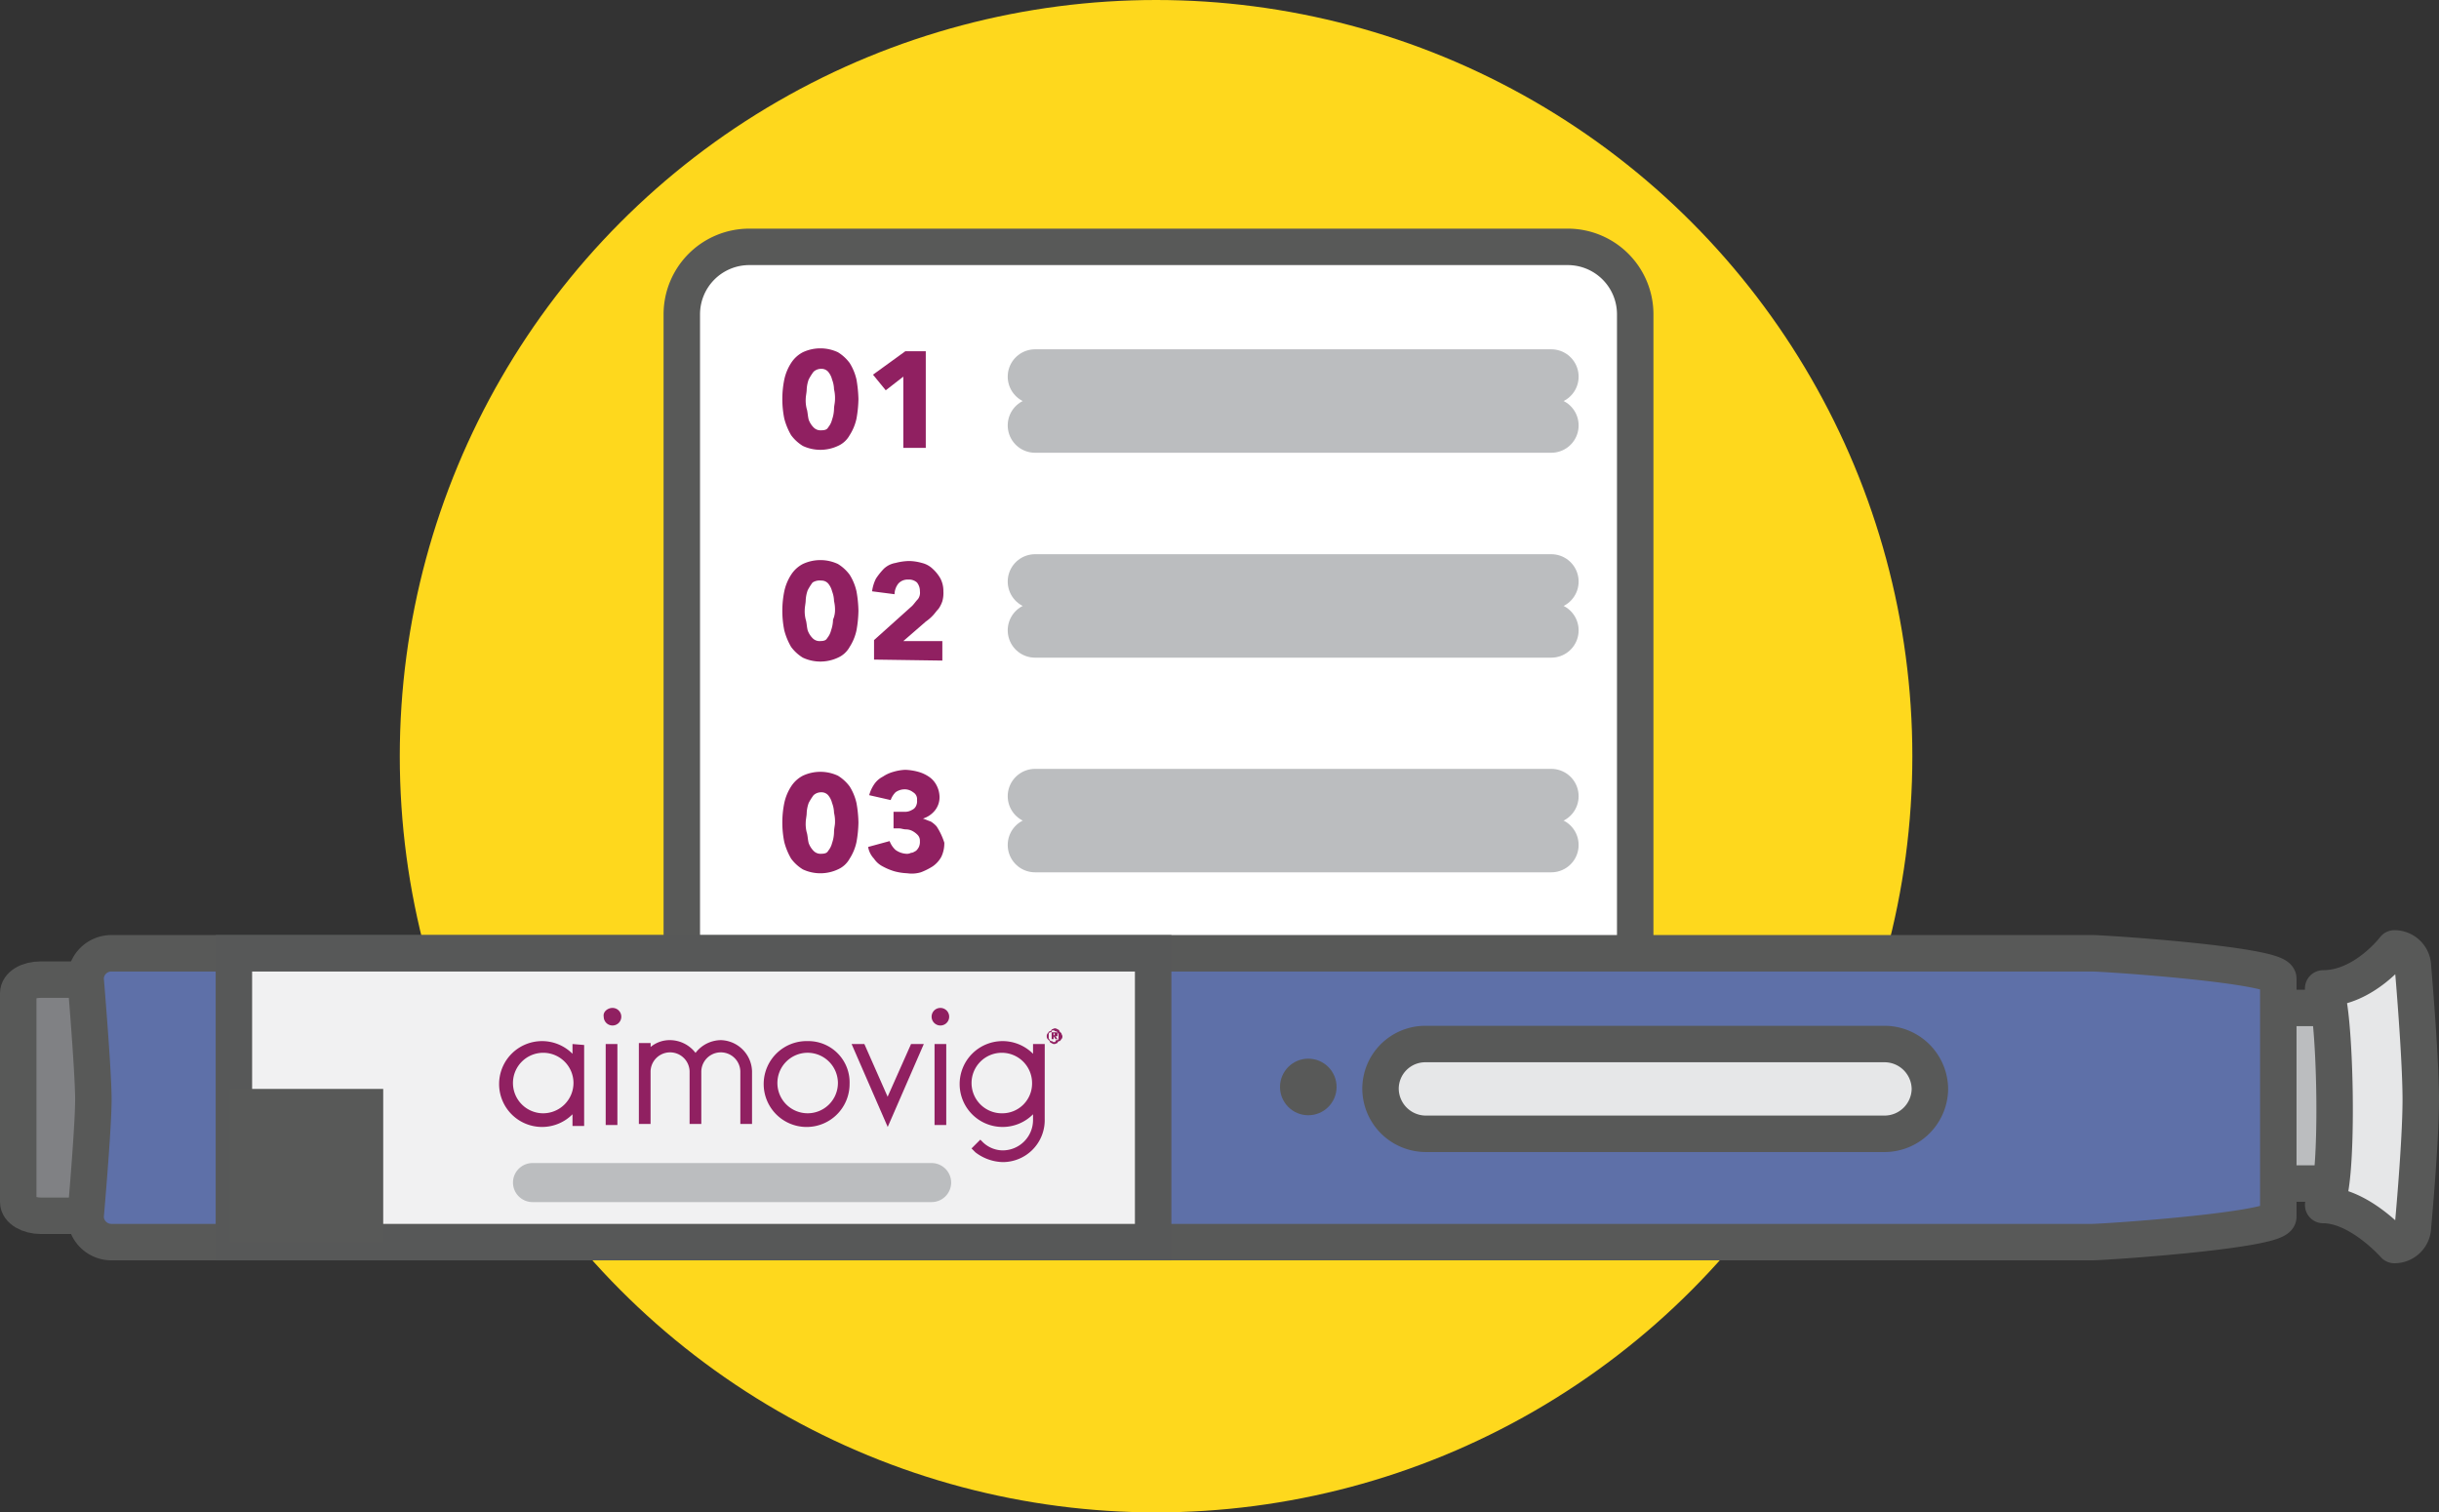 <svg xmlns="http://www.w3.org/2000/svg" width="133.798" height="82.976" viewBox="0 0 133.798 82.976"><rect x="0" y="0" width="133.798" height="82.976" fill="#333333" stroke="none"/><defs><style>.a{fill:#fed81d;}.b{fill:#fff;}.b,.e,.f,.g,.h,.i{stroke:#585958;}.b,.c,.e,.f,.g,.h,.i,.k{stroke-miterlimit:10;}.b,.e,.f,.g,.h,.i,.k{stroke-width:2px;}.c{fill:none;stroke:#bbbdbf;stroke-linecap:round;stroke-width:3px;}.d{fill:#902061;}.e,.l{fill:#bbbdbf;}.e,.h{stroke-linejoin:round;}.f{fill:#808184;}.g{fill:#5e70a8;}.h,.i{fill:#e6e7e8;}.j{fill:#585958;}.k{fill:#f1f1f2;stroke:#575858;}</style></defs><g transform="translate(1)"><ellipse class="a" cx="41.488" cy="41.488" rx="41.488" ry="41.488" transform="translate(20.931)"/><path class="b" d="M72.694,77.655A3.7,3.7,0,0,1,69,73.961V28.994A3.7,3.7,0,0,1,72.694,25.3h44.914a3.7,3.7,0,0,1,3.694,3.694V73.908a3.7,3.7,0,0,1-3.694,3.694H72.694Z" transform="translate(-32.598 -11.756)"/><line class="c" x2="28.319" transform="translate(55.781 20.664)"/><line class="c" x2="28.319" transform="translate(55.781 23.34)"/><line class="c" x2="28.319" transform="translate(55.781 31.906)"/><line class="c" x2="28.319" transform="translate(55.781 34.582)"/><line class="c" x2="28.319" transform="translate(55.781 43.683)"/><line class="c" x2="28.319" transform="translate(55.781 46.359)"/><g transform="translate(41.916 19.111)"><path class="d" d="M83.476,38.484a6.591,6.591,0,0,1-.107,1.071,2.727,2.727,0,0,1-.375.91,1.362,1.362,0,0,1-.642.589,2.275,2.275,0,0,1-1.927,0,2.282,2.282,0,0,1-.642-.589,3.581,3.581,0,0,1-.375-.91,5.406,5.406,0,0,1,0-2.141,2.727,2.727,0,0,1,.375-.91,1.7,1.7,0,0,1,.642-.589,2.275,2.275,0,0,1,1.927,0,2.282,2.282,0,0,1,.642.589,2.912,2.912,0,0,1,.375.91A7.255,7.255,0,0,1,83.476,38.484Zm-1.285,0a2.008,2.008,0,0,0-.054-.535,1.584,1.584,0,0,0-.107-.535,1.076,1.076,0,0,0-.214-.428.486.486,0,0,0-.375-.161.608.608,0,0,0-.428.161,2.986,2.986,0,0,0-.268.428,1.9,1.9,0,0,0-.107.535c0,.161-.054.375-.054.535a1.821,1.821,0,0,0,.054.535c.054.161.054.375.107.589a1.165,1.165,0,0,0,.268.428.527.527,0,0,0,.428.161c.214,0,.321-.054.375-.161a1.076,1.076,0,0,0,.214-.428,1.925,1.925,0,0,0,.107-.589C82.137,38.858,82.191,38.7,82.191,38.484Z" transform="translate(-79.3 -35.7)"/><path class="d" d="M90.259,41.3V37.392l-.964.749-.7-.857L90.367,36h1.124v5.3Z" transform="translate(-83.621 -35.839)"/></g><g transform="translate(41.916 30.728)"><path class="d" d="M83.476,60.184a6.591,6.591,0,0,1-.107,1.071,2.727,2.727,0,0,1-.375.91,1.362,1.362,0,0,1-.642.589,2.275,2.275,0,0,1-1.927,0,2.282,2.282,0,0,1-.642-.589,3.581,3.581,0,0,1-.375-.91,5.406,5.406,0,0,1,0-2.141,2.727,2.727,0,0,1,.375-.91,1.7,1.7,0,0,1,.642-.589,2.275,2.275,0,0,1,1.927,0,2.282,2.282,0,0,1,.642.589,2.912,2.912,0,0,1,.375.91A6.591,6.591,0,0,1,83.476,60.184Zm-1.285,0a2.008,2.008,0,0,0-.054-.535,1.584,1.584,0,0,0-.107-.535,1.076,1.076,0,0,0-.214-.428.486.486,0,0,0-.375-.161.72.72,0,0,0-.482.107,2.988,2.988,0,0,0-.268.428,1.9,1.9,0,0,0-.107.535c0,.161-.054.375-.054.535a1.821,1.821,0,0,0,.054.535c.054.161.054.375.107.589a1.166,1.166,0,0,0,.268.428.527.527,0,0,0,.428.161c.214,0,.321-.054.375-.161a1.076,1.076,0,0,0,.214-.428,1.925,1.925,0,0,0,.107-.589A1.278,1.278,0,0,0,82.191,60.184Z" transform="translate(-79.3 -57.4)"/><path class="d" d="M88.607,62.907V61.836l2.088-1.874c.107-.107.214-.268.321-.375a.577.577,0,0,0,.107-.428.747.747,0,0,0-.161-.482.654.654,0,0,0-.482-.161.687.687,0,0,0-.535.214.974.974,0,0,0-.214.589L88.5,59.16a2.137,2.137,0,0,1,.214-.7,3.751,3.751,0,0,1,.428-.535,1.221,1.221,0,0,1,.642-.321,3.16,3.16,0,0,1,.749-.107,2.712,2.712,0,0,1,.7.107,1.276,1.276,0,0,1,.589.321,2.1,2.1,0,0,1,.428.535,1.482,1.482,0,0,1,.161.7,1.65,1.65,0,0,1-.054.535,1.6,1.6,0,0,1-.214.428c-.107.107-.214.268-.321.375a2.328,2.328,0,0,1-.375.321L90.213,61.89h2.141V62.96l-3.747-.054Z" transform="translate(-83.575 -57.446)"/></g><g transform="translate(41.916 42.237)"><path class="d" d="M83.476,81.884a6.591,6.591,0,0,1-.107,1.071,2.727,2.727,0,0,1-.375.91,1.362,1.362,0,0,1-.642.589,2.275,2.275,0,0,1-1.927,0,2.282,2.282,0,0,1-.642-.589,3.581,3.581,0,0,1-.375-.91,5.406,5.406,0,0,1,0-2.141,2.727,2.727,0,0,1,.375-.91,1.7,1.7,0,0,1,.642-.589,2.275,2.275,0,0,1,1.927,0,2.282,2.282,0,0,1,.642.589,2.912,2.912,0,0,1,.375.91A6.591,6.591,0,0,1,83.476,81.884Zm-1.285,0a2.008,2.008,0,0,0-.054-.535,1.584,1.584,0,0,0-.107-.535,1.076,1.076,0,0,0-.214-.428.486.486,0,0,0-.375-.161.608.608,0,0,0-.428.161,2.986,2.986,0,0,0-.268.428,1.9,1.9,0,0,0-.107.535c0,.161-.054.375-.054.535a1.821,1.821,0,0,0,.054.535c.054.161.054.375.107.589a1.165,1.165,0,0,0,.268.428.527.527,0,0,0,.428.161c.214,0,.321-.054.375-.161a1.076,1.076,0,0,0,.214-.428,1.925,1.925,0,0,0,.107-.589C82.137,82.2,82.191,82.044,82.191,81.884Z" transform="translate(-79.3 -78.993)"/><path class="d" d="M92.276,82.915a1.71,1.71,0,0,1-.161.749,1.518,1.518,0,0,1-.482.535,3.6,3.6,0,0,1-.642.321,1.719,1.719,0,0,1-.749.054,3.133,3.133,0,0,1-.7-.107A3.275,3.275,0,0,1,88.9,84.2a1.264,1.264,0,0,1-.482-.428,1.221,1.221,0,0,1-.321-.642l1.178-.321a1.264,1.264,0,0,0,.321.482,1.123,1.123,0,0,0,.589.214.483.483,0,0,0,.268-.054c.107,0,.161-.054.268-.107a.739.739,0,0,0,.161-.214.679.679,0,0,0,.054-.321.453.453,0,0,0-.107-.321,1.168,1.168,0,0,0-.268-.214.774.774,0,0,0-.375-.107c-.161,0-.268-.054-.375-.054h-.321V81.2h.7a.761.761,0,0,0,.321-.107.418.418,0,0,0,.214-.214.58.58,0,0,0,.054-.321.434.434,0,0,0-.214-.428.747.747,0,0,0-.482-.161.863.863,0,0,0-.482.161,1.166,1.166,0,0,0-.268.428l-1.178-.268a1.979,1.979,0,0,1,.268-.589,1.264,1.264,0,0,1,.482-.428,1.979,1.979,0,0,1,.589-.268,2.687,2.687,0,0,1,.642-.107,3.133,3.133,0,0,1,.7.107,1.979,1.979,0,0,1,.589.268,1.264,1.264,0,0,1,.428.482,1.425,1.425,0,0,1,.161.642,1.16,1.16,0,0,1-.268.749,1.365,1.365,0,0,1-.642.428h0c.161.054.268.107.428.161a1.419,1.419,0,0,1,.321.268,3.638,3.638,0,0,1,.428.91Z" transform="translate(-83.389 -78.9)"/></g><rect class="e" width="4.283" height="9.636" transform="translate(123.5 55.299)"/><path class="f" d="M6.193,113.355H2.231c-.642,0-1.231-.321-1.231-.749V101.149c0-.428.535-.749,1.231-.749H6.193" transform="translate(-1 -46.653)"/><path class="g" d="M117.963,113.546H9.292A1.417,1.417,0,0,1,7.9,112.154s.428-4.871.428-6.424S7.9,99.092,7.9,99.092A1.417,1.417,0,0,1,9.292,97.7H117.963c.749,0,10.225.642,10.225,1.392v13.062C128.188,112.9,118.713,113.546,117.963,113.546Z" transform="translate(-4.206 -45.399)"/><path class="h" d="M237.2,99.395c2.248,0,3.908-2.195,3.908-2.195a1.016,1.016,0,0,1,1.017,1.017s.428,4.925.428,7.28-.428,6.959-.428,6.959a1.016,1.016,0,0,1-1.017,1.017s-1.927-2.195-3.908-2.195C238.164,111.333,237.9,99.395,237.2,99.395Z" transform="translate(-110.756 -45.166)"/><path class="i" d="M143.062,107h25.214a2.491,2.491,0,0,1,2.462,2.462h0a2.491,2.491,0,0,1-2.462,2.463H143.062a2.491,2.491,0,0,1-2.462-2.463h0A2.456,2.456,0,0,1,143.062,107Z" transform="translate(-65.868 -49.72)"/><ellipse class="j" cx="1.552" cy="1.552" rx="1.552" ry="1.552" transform="translate(69.218 58.083)"/><rect class="k" width="50.428" height="15.846" transform="translate(11.831 52.302)"/><g transform="translate(26.445 55.299)"><path class="d" d="M95.082,103.3a.482.482,0,1,1-.482.482A.48.48,0,0,1,95.082,103.3Z" transform="translate(-70.939 -103.3)"/><path class="d" d="M79.9,106.7a2.356,2.356,0,1,0,2.3,2.355A2.265,2.265,0,0,0,79.9,106.7Zm1.66,2.3a1.66,1.66,0,1,1-1.66-1.66A1.668,1.668,0,0,1,81.561,109Z" transform="translate(-63.039 -104.88)"/><rect class="d" width="0.642" height="4.443" transform="translate(23.822 1.981)"/><path class="d" d="M61.476,103.3a.482.482,0,1,1-.482.482C60.94,103.514,61.208,103.3,61.476,103.3Z" transform="translate(-55.32 -103.3)"/><path class="d" d="M54.361,106.861v.535a2.355,2.355,0,1,0,0,3.319v.642H55v-4.443l-.642-.054Zm-1.606,3.8a1.66,1.66,0,1,1,1.66-1.66A1.668,1.668,0,0,1,52.755,110.661Z" transform="translate(-50.4 -104.88)"/><rect class="d" width="0.642" height="4.443" transform="translate(5.782 1.981)"/><path class="d" d="M69.1,106.6a1.776,1.776,0,0,0-1.392.7,1.776,1.776,0,0,0-1.392-.7,1.636,1.636,0,0,0-1.071.375v-.214H64.6V111.2h.642v-2.891a1.071,1.071,0,0,1,2.141,0V111.2h.642v-2.891a1.071,1.071,0,0,1,2.141,0V111.2h.642v-2.891A1.761,1.761,0,0,0,69.1,106.6Z" transform="translate(-56.998 -104.833)"/><path class="d" d="M90.361,107h-.7l-1.285,2.891L87.1,107h-.7l1.981,4.55Z" transform="translate(-67.128 -105.019)"/><path class="d" d="M102.2,106.861h-.642v.535a2.355,2.355,0,1,0,0,3.319v.321a1.668,1.668,0,0,1-1.66,1.66,1.592,1.592,0,0,1-1.071-.428l-.161-.161-.482.482.214.214a2.558,2.558,0,0,0,1.5.535,2.3,2.3,0,0,0,2.3-2.355v-.535h0Zm-2.355,3.8a1.66,1.66,0,1,1,1.66-1.66A1.634,1.634,0,0,1,99.848,110.661Z" transform="translate(-72.333 -104.88)"/><g transform="translate(29.978 1.124)"><path class="d" d="M106.4,105.828a.2.2,0,0,1,.054-.161c.054-.054.054-.107.107-.107a.115.115,0,0,0,.107-.107c.054,0,.107-.054.161-.054a.2.2,0,0,1,.161.054.115.115,0,0,1,.107.107l.107.107c0,.054.054.107.054.161a.2.2,0,0,1-.054.161c-.054.054-.054.107-.107.107a.115.115,0,0,0-.107.107c-.054,0-.107.054-.161.054a.2.2,0,0,1-.161-.054.115.115,0,0,1-.107-.107l-.107-.107A.2.2,0,0,1,106.4,105.828Zm.107,0v.107c0,.054.054.054.054.107.054.054.054.054.107.054s.054.054.107.054.107,0,.107-.054.054-.054.107-.054c.054-.054.054-.054.054-.107v-.214c0-.054-.054-.054-.054-.107-.054-.054-.054-.054-.107-.054s-.054-.054-.107-.054-.107,0-.107.054-.054.054-.107.054c-.054.054-.054.054-.054.107Zm.161-.214h.268a.052.052,0,0,1,.054.054v.161h-.107l.107.161h-.107l-.107-.161h0v.161h-.107Zm.107.161h0c.054,0,.054,0,.054-.054v-.054h-.054Z" transform="translate(-106.4 -105.4)"/></g></g><rect class="j" width="8.405" height="8.405" transform="translate(11.617 59.743)"/><path class="l" d="M52.771,121.341H74.666a1.074,1.074,0,0,0,1.071-1.071h0a1.074,1.074,0,0,0-1.071-1.071H52.771a1.074,1.074,0,0,0-1.071,1.071h0A1.074,1.074,0,0,0,52.771,121.341Z" transform="translate(-24.559 -55.389)"/></g></svg>